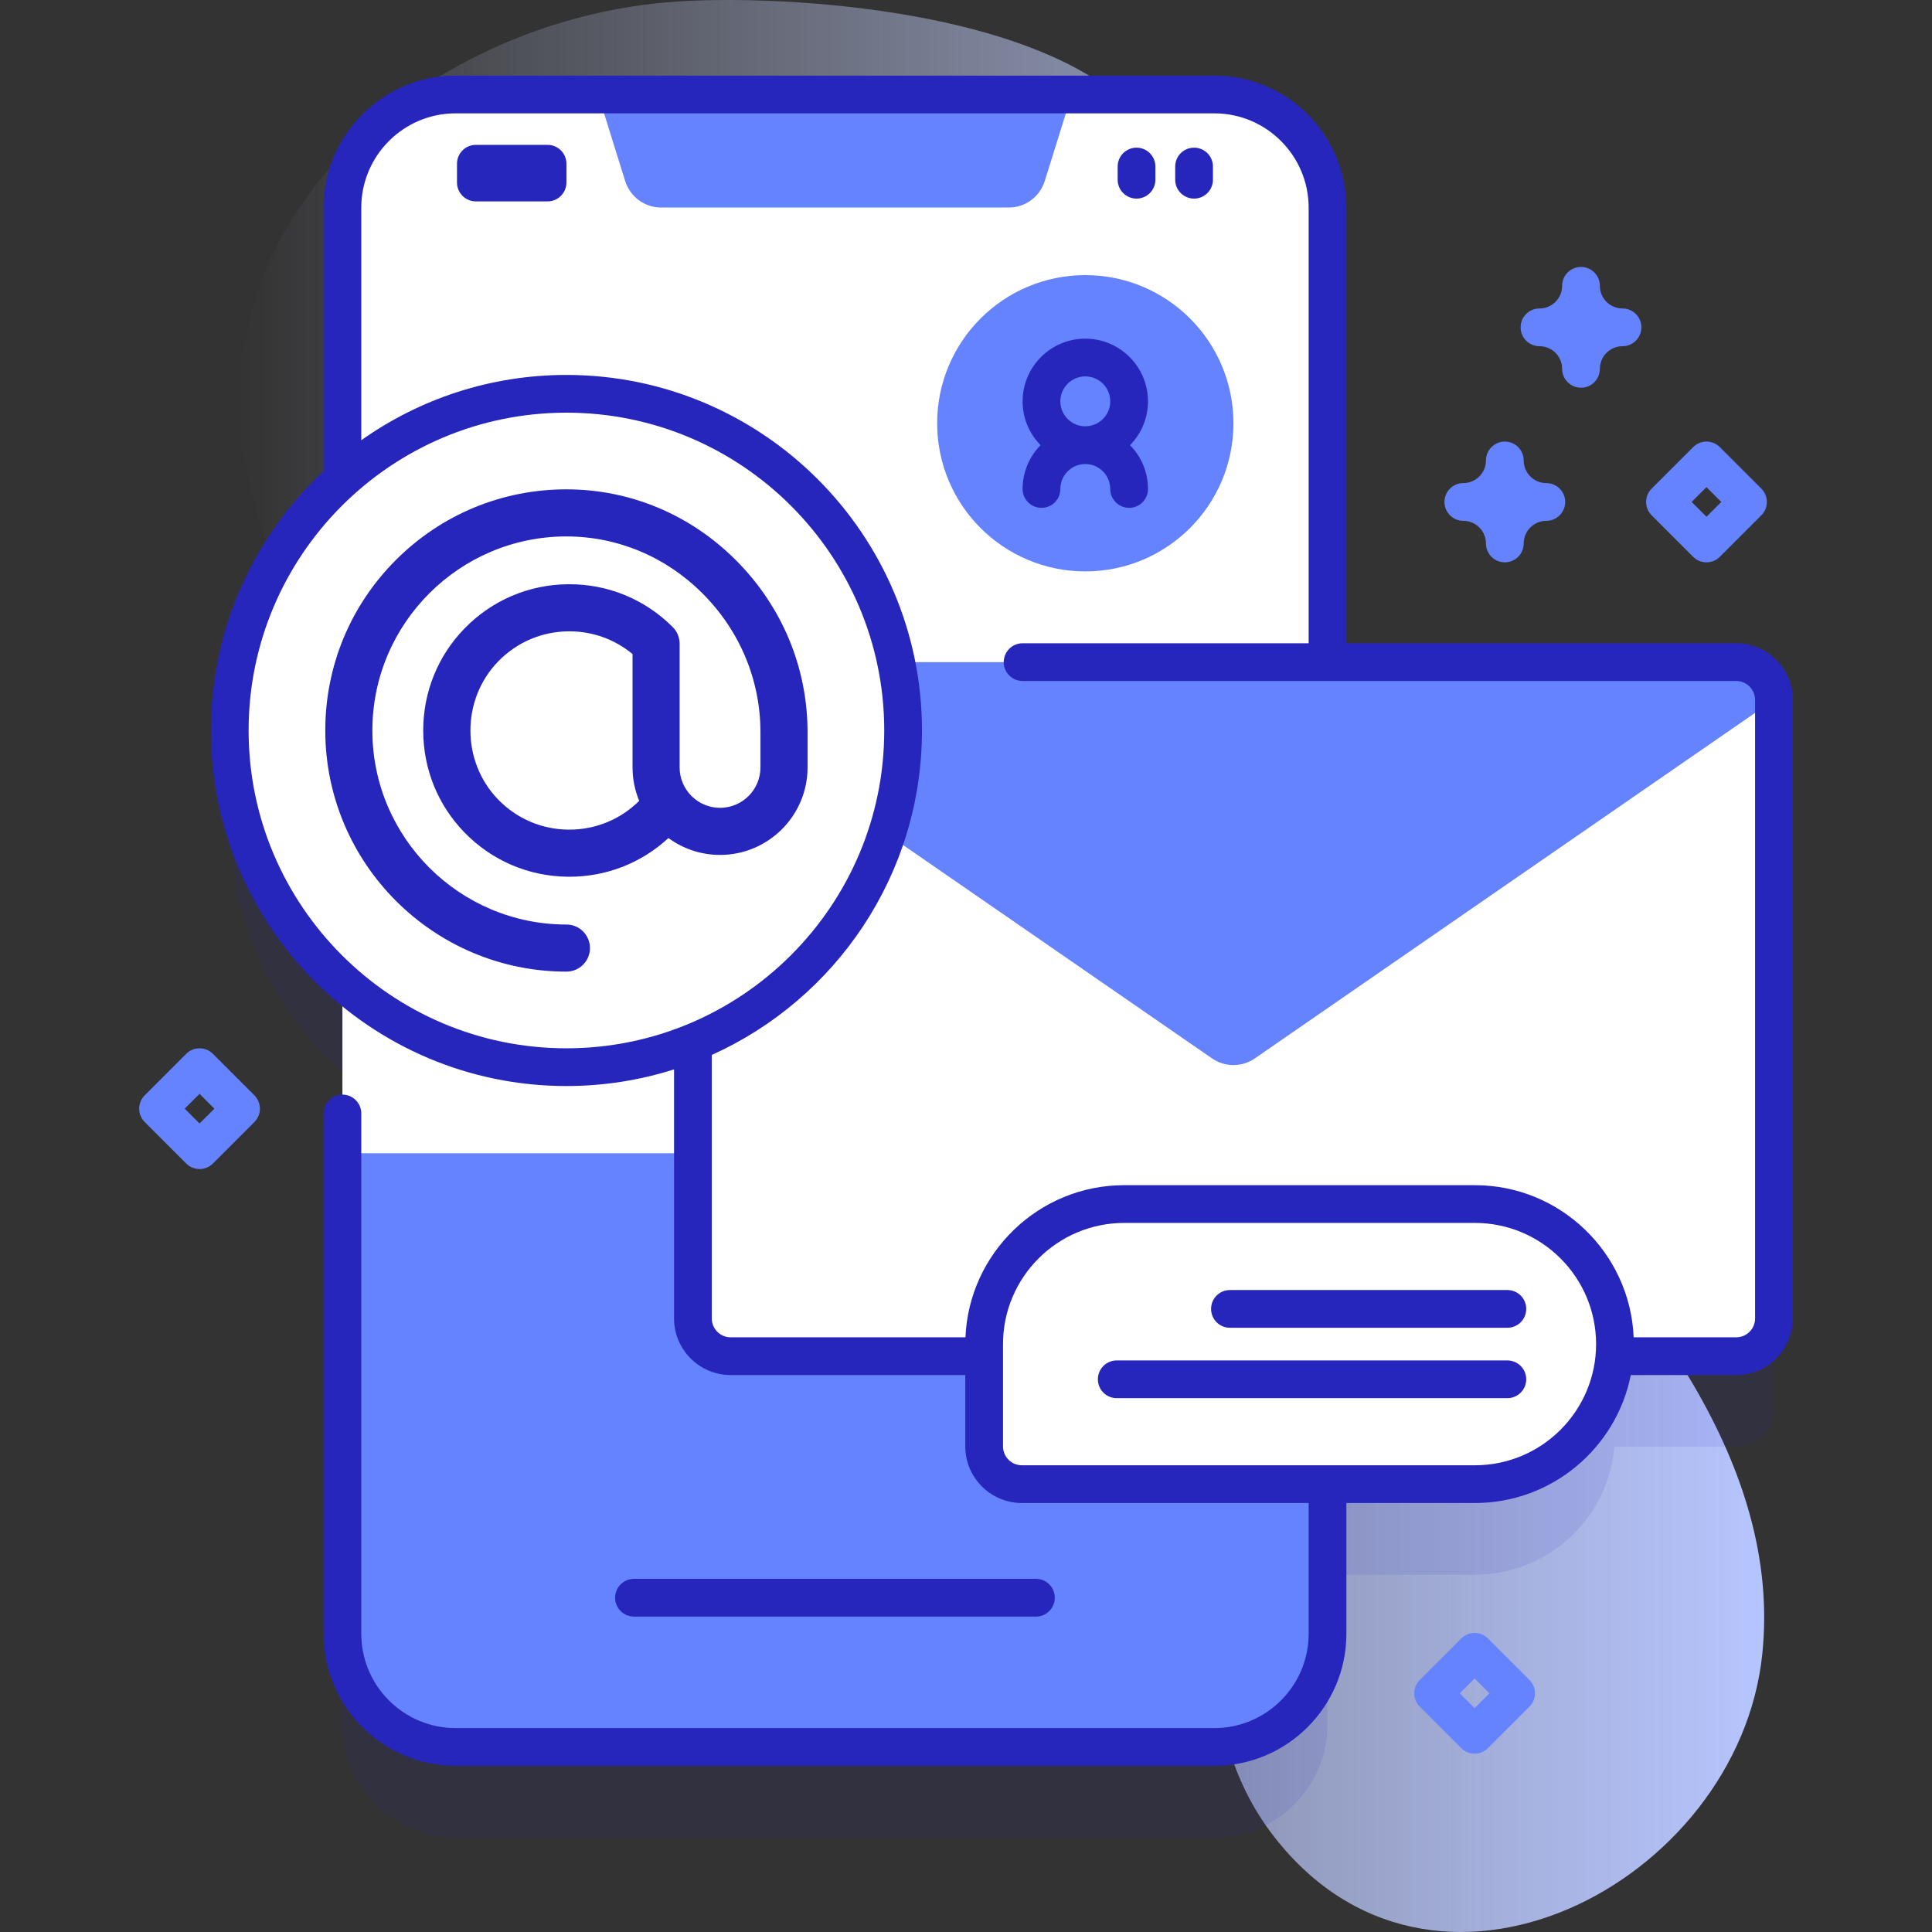 <svg id="Capa_1" enable-background="new 0 0 512 512" height="512" viewBox="0 0 512 512" width="512" xmlns="http://www.w3.org/2000/svg" xmlns:xlink="http://www.w3.org/1999/xlink"><rect x="0" y="0" width="512" height="512" fill="#333333" stroke="none"/><linearGradient id="SVGID_1_" gradientUnits="userSpaceOnUse" x1="63.476" x2="467.525" y1="256" y2="256"><stop offset="0" stop-color="#d2deff" stop-opacity="0"/><stop offset="1" stop-color="#b7c5ff"/></linearGradient><g><g><g><path d="m179.591.39c-68.06 4.435-134.218 61.127-111.591 135.073 18.265 59.691 84.702 87.73 134.671 115.676 47.928 26.805 98.6 60.229 112.037 117.192 9.247 39.199-2.084 84.916 22.012 117.187 42.331 56.694 124.077 13.634 130.314-47.258 5.176-50.542-31.51-94.701-65.828-132.165-33.267-36.317-70.462-71.374-99.992-110.843-27.345-36.55-41.639-81.985-5.379-118.188 8.145-8.132 17.848-16.505 14.872-29.734-9.77-43.394-97.816-49.109-131.116-46.94z" fill="url(#SVGID_1_)"/></g><g><path d="m460.115 199.475h-108.31v-120.43c0-16.57-13.43-30-30-30h-201.06c-16.57 0-30 13.43-30 30v71.938c-18.32 16.34-29.859 40.122-29.859 66.602s11.54 50.261 29.859 66.601v172.778c0 16.57 13.43 30 30 30h201.06c16.57 0 30-13.43 30-30v-39.652h39.062c19.416 0 35.34-14.913 36.967-33.908h32.281c5.53 0 10-4.48 10-10v-163.93c0-5.519-4.47-9.999-10-9.999z" fill="#2626bc" opacity=".1"/><g><g><path d="m351.805 55.045v377.92c0 16.57-13.43 30-30 30h-201.06c-16.57 0-30-13.43-30-30v-377.92c0-16.57 13.43-30 30-30h201.06c16.57 0 30 13.43 30 30z" fill="#fff"/><path d="m351.805 305.625v127.34c0 16.57-13.43 30-30 30h-201.06c-16.57 0-30-13.43-30-30v-127.34z" fill="#6583fe"/><path d="m276.867 47.98 7.157-22.939h-125.5l7.157 22.939c1.303 4.177 5.171 7.022 9.546 7.022h92.093c4.377 0 8.244-2.845 9.547-7.022z" fill="#6583fe"/><g><path d="m274.534 428.412h-106.52c-2.762 0-5-2.239-5-5s2.238-5 5-5h106.52c2.762 0 5 2.239 5 5s-2.238 5-5 5z" fill="#2626bc"/></g><g><path d="m145.108 53.371h-19c-2.761 0-5-2.239-5-5v-4.98c0-2.762 2.239-5 5-5h19c2.761 0 5 2.238 5 5v4.98c0 2.762-2.239 5-5 5z" fill="#2626bc"/><g><g><path d="m301.191 52.631c-2.761 0-5-2.239-5-5v-3.5c0-2.761 2.239-5 5-5s5 2.239 5 5v3.5c0 2.761-2.239 5-5 5z" fill="#2626bc"/></g><g><path d="m316.441 52.631c-2.761 0-5-2.239-5-5v-3.5c0-2.761 2.239-5 5-5s5 2.239 5 5v3.5c0 2.761-2.239 5-5 5z" fill="#2626bc"/></g></g></g></g><g><g><g><path d="m470.115 185.475v163.93c0 5.52-4.47 10-10 10h-266.48c-5.53 0-10-4.48-10-10v-163.93c0-5.52 4.47-10 10-10h266.48c5.53 0 10 4.48 10 10z" fill="#fff"/><path d="m470.113 185.471-137.56 95.01c-3.42 2.36-7.94 2.36-11.36 0l-69.95-48.31-67.61-46.7c0-5.52 4.47-10 10-10h266.48c2.76 0 5.26 1.12 7.07 2.93s2.93 4.31 2.93 7.07z" fill="#6583fe"/></g></g></g><g><ellipse cx="150.108" cy="193.585" fill="#fff" rx="89.223" ry="89.223" transform="matrix(.707 -.707 .707 .707 -92.92 162.842)"/><g><path d="m150.108 257.49c-35.237 0-63.905-28.667-63.905-63.905 0-17.049 6.634-33.083 18.679-45.149 12.044-12.064 28.064-18.725 45.109-18.755h.114c16.837 0 32.765 6.646 44.862 18.722 12.281 12.259 19.045 28.481 19.045 45.677v9.293c0 12.787-10.403 23.191-23.191 23.191-5.111 0-9.842-1.662-13.679-4.474-7.18 6.631-16.436 10.256-26.259 10.256-.093 0-.184 0-.278-.001-10.454-.073-20.228-4.243-27.522-11.743-7.046-7.245-10.926-16.839-10.926-27.015s3.88-19.77 10.926-27.015c7.294-7.5 17.068-11.67 27.522-11.743 10.462-.078 20.285 3.959 27.677 11.351 1.17 1.17 1.828 2.758 1.828 4.413v32.78c0 5.906 4.805 10.71 10.71 10.71 5.906 0 10.71-4.804 10.71-10.71v-9.293c0-13.858-5.463-26.943-15.382-36.844-9.74-9.723-22.538-15.074-36.045-15.074-.03 0-.061 0-.091 0-28.303.051-51.33 23.119-51.33 51.424 0 28.355 23.069 51.424 51.424 51.424 3.446 0 6.24 2.794 6.24 6.24.002 3.446-2.792 6.24-6.238 6.24zm.774-90.182c-.063 0-.125 0-.188.001-7.087.049-13.714 2.878-18.661 7.964-9.82 10.098-9.82 26.529 0 36.627 4.947 5.086 11.574 7.915 18.661 7.964 7.05.042 13.693-2.66 18.698-7.629-1.133-2.731-1.76-5.725-1.76-8.862v-30.035c-4.705-3.908-10.562-6.03-16.75-6.03z" fill="#2626bc"/></g></g><g><g><path d="m270.808 393.313h120.059c20.497 0 37.113-16.616 37.113-37.113 0-20.497-16.616-37.113-37.113-37.113h-92.946c-20.497 0-37.113 16.616-37.113 37.113v27.113c0 5.523 4.477 10 10 10z" fill="#fff"/></g><g><g><path d="m325.948 351.871h73.52c2.762 0 5-2.239 5-5s-2.238-5-5-5h-73.52c-2.762 0-5 2.239-5 5 0 2.762 2.239 5 5 5z" fill="#2626bc"/></g><g><path d="m295.948 370.528h103.519c2.762 0 5-2.239 5-5s-2.238-5-5-5h-103.519c-2.762 0-5 2.239-5 5s2.239 5 5 5z" fill="#2626bc"/></g></g></g><g><circle cx="287.615" cy="112.168" fill="#6583fe" r="39.258"/><path d="m304.228 106.361c0-9.161-7.453-16.613-16.613-16.613-9.161 0-16.613 7.453-16.613 16.613 0 4.518 1.818 8.615 4.754 11.613-2.936 2.998-4.754 7.095-4.754 11.613 0 2.761 2.239 5 5 5s5-2.239 5-5c0-3.646 2.967-6.613 6.613-6.613s6.613 2.967 6.613 6.613c0 2.761 2.239 5 5 5s5-2.239 5-5c0-4.518-1.818-8.615-4.754-11.613 2.936-2.997 4.754-7.095 4.754-11.613zm-16.613-6.613c3.646 0 6.613 2.967 6.613 6.613s-2.967 6.613-6.613 6.613c-3.647 0-6.613-2.967-6.613-6.613s2.967-6.613 6.613-6.613z" fill="#2626bc"/></g></g><g fill="#6583fe"><path d="m398.795 149.025c-2.762 0-5-2.238-5-5 0-3.309-2.691-6-6-6-2.762 0-5-2.238-5-5s2.238-5 5-5c3.309 0 6-2.691 6-6 0-2.762 2.238-5 5-5s5 2.238 5 5c0 3.309 2.691 6 6 6 2.762 0 5 2.238 5 5s-2.238 5-5 5c-3.309 0-6 2.691-6 6 0 2.762-2.238 5-5 5z"/><path d="m418.981 102.748c-2.762 0-5-2.238-5-5 0-3.308-2.691-6-6-6-2.762 0-5-2.238-5-5s2.238-5 5-5c3.309 0 6-2.691 6-6 0-2.762 2.238-5 5-5s5 2.238 5 5c0 3.309 2.691 6 6 6 2.762 0 5 2.238 5 5s-2.238 5-5 5c-3.309 0-6 2.692-6 6 0 2.762-2.238 5-5 5z"/><path d="m390.788 464.742c-1.279 0-2.56-.488-3.535-1.465l-11-11c-1.953-1.952-1.953-5.118 0-7.07l11-11c1.951-1.953 5.119-1.953 7.07 0l11 11c1.953 1.952 1.953 5.118 0 7.07l-11 11c-.976.977-2.256 1.465-3.535 1.465zm-3.929-16 3.929 3.929 3.929-3.929-3.929-3.929z"/><path d="m452.236 149.025c-1.279 0-2.56-.488-3.535-1.465l-11-11c-1.953-1.952-1.953-5.118 0-7.07l11-11c1.951-1.953 5.119-1.953 7.07 0l11 11c1.953 1.952 1.953 5.118 0 7.07l-11 11c-.976.977-2.256 1.465-3.535 1.465zm-3.929-16 3.929 3.929 3.929-3.929-3.929-3.929z"/><path d="m52.884 309.809c-1.279 0-2.56-.488-3.535-1.465l-11-11c-1.953-1.952-1.953-5.118 0-7.07l11-11c1.951-1.953 5.119-1.953 7.07 0l11 11c1.953 1.952 1.953 5.118 0 7.07l-11 11c-.975.976-2.255 1.465-3.535 1.465zm-3.928-16 3.929 3.929 3.929-3.929-3.929-3.929z"/></g></g></g><path d="m460.116 170.47h-103.31v-115.431c0-19.299-15.701-35-35-35h-201.062c-19.299 0-35 15.701-35 35v69.802c-18.363 17.204-29.858 41.655-29.858 68.744 0 51.955 42.269 94.224 94.223 94.224 9.939 0 19.521-1.552 28.522-4.417v66.01c0 8.271 6.729 15 15 15h62.178v18.912c0 8.271 6.729 15 15 15h75.998v34.647c0 13.785-11.215 25-25 25h-201.063c-13.785 0-25-11.215-25-25v-137.881c0-2.762-2.238-5-5-5s-5 2.238-5 5v137.881c0 19.299 15.701 35 35 35h201.062c19.299 0 35-15.701 35-35v-34.647h34.062c20.415 0 37.478-14.604 41.305-33.912h27.943c8.271 0 15-6.729 15-15v-163.932c0-8.272-6.729-15-15-15zm-394.231 23.115c0-46.44 37.782-84.223 84.223-84.223 46.44 0 84.223 37.782 84.223 84.223s-37.782 84.224-84.223 84.224-84.223-37.783-84.223-84.224zm324.983 194.728h-120.06c-2.757 0-5-2.243-5-5v-27.113c0-17.707 14.406-32.113 32.113-32.113h92.946c17.707 0 32.113 14.406 32.113 32.113s-14.405 32.113-32.112 32.113zm74.248-38.912c0 2.757-2.243 5-5 5h-27.18c-.947-22.39-19.449-40.315-42.068-40.315h-92.946c-22.618 0-41.121 17.925-42.068 40.315h-62.224c-2.757 0-5-2.243-5-5v-69.834c32.803-14.755 55.7-47.744 55.7-85.983 0-51.954-42.269-94.223-94.223-94.223-20.232 0-38.994 6.412-54.364 17.307v-61.63c0-13.785 11.215-25 25-25h201.062c13.785 0 25 11.215 25 25v115.432h-75.805c-2.762 0-5 2.238-5 5s2.238 5 5 5h189.114c2.757 0 5 2.243 5 5v163.931z" fill="#2626bc"/></g></svg>